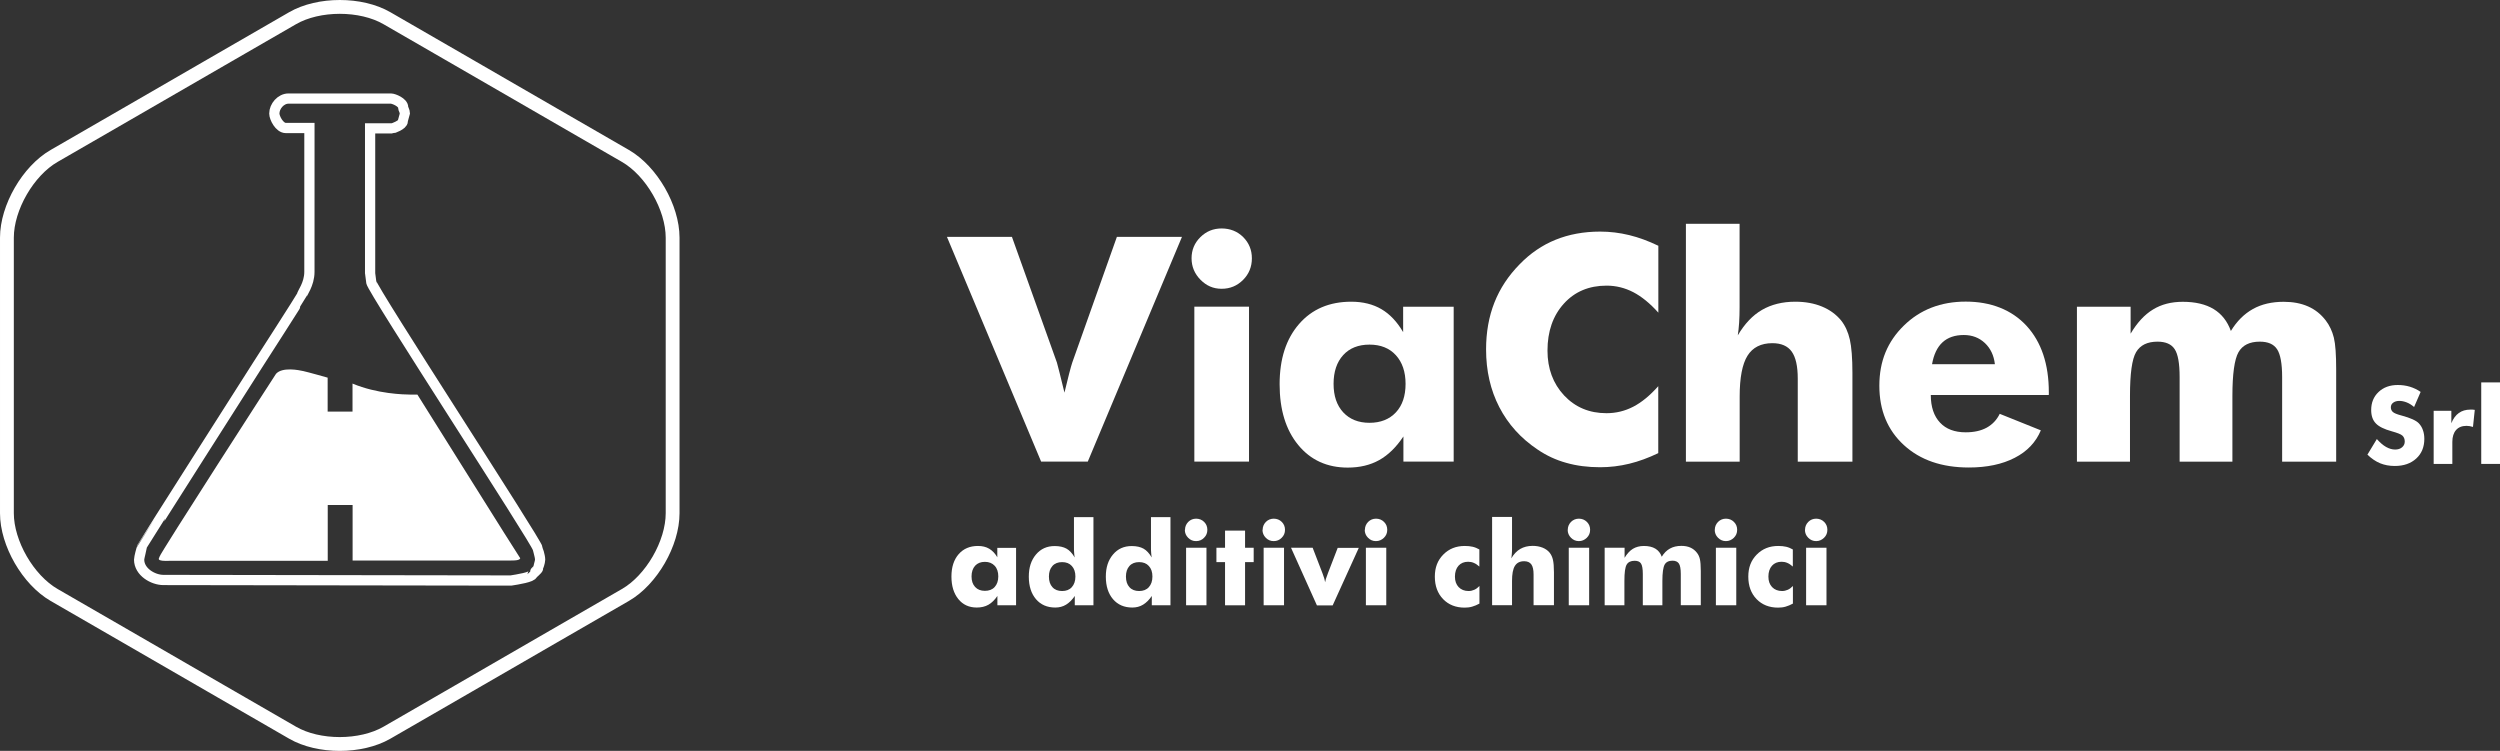 <?xml version="1.0" encoding="UTF-8"?>
<svg xmlns="http://www.w3.org/2000/svg" id="Livello_1" data-name="Livello 1" viewBox="0 0 278.5 83.65">
  <rect x="0" y="0" width="278.5" height="83.65" fill="#333333" stroke="none"/>
  <defs>
    <style>
      .cls-1 {
        stroke-width: 1.54px;
      }

      .cls-1, .cls-2, .cls-3 {
        fill: none;
      }

      .cls-1, .cls-3 {
        stroke: #fff;
        stroke-miterlimit: 3.86;
      }

      .cls-4, .cls-5 {
        fill: #fff;
      }

      .cls-5 {
        fill-rule: evenodd;
      }

      .cls-3 {
        stroke-width: 1.14px;
      }
    </style>
  </defs>
  <g>
    <path class="cls-1" d="M74.93,57.17c0,3.36-2.36,7.44-5.26,9.11l-8.02,4.63c-2.91,1.68-7.62,4.4-10.52,6.08l-8.02,4.63c-2.91,1.68-7.62,1.68-10.52,0l-8.02-4.63c-2.91-1.68-7.62-4.4-10.52-6.08l-8.02-4.63c-2.91-1.68-5.26-5.76-5.26-9.11v-30.69c0-3.36,2.36-7.44,5.26-9.11l8.02-4.63c2.91-1.68,7.62-4.4,10.52-6.08l8.02-4.63c2.91-1.68,7.62-1.68,10.52,0l8.02,4.63c2.91,1.68,7.62,4.4,10.52,6.08l8.02,4.63c2.91,1.68,5.26,5.76,5.26,9.11v30.69Z"></path>
    <path class="cls-2" d="M32.16,10.98h11.39c.31,0,1.36.43,1.36.97,0,.19.19.38.19.71,0,.04-.23.81-.23.84,0,.43-1.11.81-1.16.8h-2.48v16.13c0,.08.13.92.13,1,0,.7,18.52,29.07,18.52,29.63,0,.04.29.86.29,1.29,0,.27-.23.89-.23.97,0,.12-.61.63-.61.64,0,.33-1.7.6-2.41.71l-38.71-.06c-1.16,0-2.71-.89-2.71-2.27,0-.23.29-1.28.29-1.34,0-.08,12.95-20.4,12.95-20.4,0,0,4.89-7.6,4.89-7.68,0-.25.84-1.23.84-2.64V14.26h-2.63c-.71,0-1.28-1.13-1.28-1.61,0-.81.72-1.67,1.58-1.67,0,0,.02,0,.02,0Z"></path>
    <path class="cls-3" d="M32.16,10.98h11.39c.31,0,1.36.43,1.36.97,0,.19.19.38.19.71,0,.04-.23.81-.23.84,0,.43-1.11.81-1.16.8h-2.48v16.13c0,.08.13.92.13,1,0,.7,18.52,29.07,18.52,29.63,0,.04.29.86.29,1.29,0,.27-.23.89-.23.97,0,.12-.61.63-.61.64,0,.33-1.7.6-2.41.71l-38.71-.06c-1.16,0-2.71-.89-2.71-2.27,0-.23.29-1.28.29-1.34,0-.08,12.95-20.4,12.95-20.4,0,0,4.89-7.6,4.89-7.68,0-.25.84-1.23.84-2.64V14.26h-2.63c-.71,0-1.28-1.13-1.28-1.61,0-.81.72-1.67,1.58-1.67,0,0,.02,0,.02,0Z"></path>
    <path class="cls-5" d="M33.83,41.35c.33.06,2.67.72,2.67.72v3.78h2.77v-3.12c2.75,1.15,5.68,1.22,6.51,1.23h.72c.2.3,11.38,18.19,11.45,18.22-.02.28-.85.26-.93.26-.01,0-.08-.06-.03,0h-17.71v-6.18h-2.77v6.21h-17.45c-1.86.1-1.29-.3-1.29-.45,0-.28,12.97-20.38,12.98-20.38.7-.77,2.48-.43,3.1-.29,0,0-.02,0-.02,0Z"></path>
  </g>
  <g>
    <path class="cls-5" d="M115.98,51.42l-10.49-25.03h7.24l5.01,14c.05.15.14.5.28,1.07s.33,1.33.56,2.28c.18-.76.35-1.45.51-2.07s.28-1.04.36-1.28l4.97-14h7.25l-10.49,25.03h-5.2,0Z"></path>
    <path class="cls-5" d="M133.05,51.42v-17.26h6.09v17.26s-6.09,0-6.09,0ZM132.74,28.77c0-.92.33-1.71.98-2.35.66-.65,1.44-.97,2.37-.97s1.76.32,2.4.96.97,1.43.97,2.37-.33,1.75-.98,2.4c-.66.66-1.45.99-2.39.99s-1.7-.34-2.36-1.01-.99-1.47-.99-2.39h0Z"></path>
    <path class="cls-5" d="M161.94,34.16v17.26h-5.6v-2.8c-.8,1.2-1.69,2.07-2.69,2.63s-2.17.84-3.51.84c-2.3,0-4.14-.84-5.52-2.52s-2.07-3.93-2.07-6.76.72-5.05,2.16-6.71,3.38-2.49,5.82-2.49c1.3,0,2.42.28,3.36.83.94.55,1.75,1.41,2.42,2.56v-2.83h5.63ZM156.58,42.77c0-1.34-.36-2.41-1.08-3.2s-1.7-1.18-2.94-1.18-2.22.39-2.93,1.17c-.71.78-1.07,1.85-1.07,3.2s.36,2.4,1.08,3.18c.72.77,1.69,1.16,2.92,1.16s2.22-.39,2.94-1.16,1.08-1.83,1.08-3.18h0Z"></path>
    <path class="cls-5" d="M184.74,27.37v7.46c-.93-1.04-1.87-1.8-2.79-2.28-.93-.48-1.92-.73-2.98-.73-1.96,0-3.55.67-4.76,2.01-1.21,1.34-1.82,3.08-1.82,5.23,0,2,.62,3.67,1.85,4.99,1.24,1.32,2.81,1.98,4.72,1.98,1.06,0,2.05-.24,2.98-.72s1.86-1.24,2.79-2.29v7.46c-1.08.52-2.16.92-3.23,1.18-1.07.26-2.15.39-3.24.39-1.37,0-2.63-.16-3.78-.49-1.16-.32-2.22-.82-3.19-1.48-1.87-1.25-3.29-2.83-4.27-4.73-.98-1.9-1.47-4.04-1.47-6.43,0-1.91.31-3.65.93-5.22s1.56-2.99,2.81-4.26c1.18-1.22,2.52-2.13,4-2.73s3.14-.91,4.96-.91c1.09,0,2.17.13,3.24.39s2.15.66,3.23,1.18c0,0,.02,0,.02,0Z"></path>
    <path class="cls-5" d="M187.81,51.42v-26.49h5.98v9.3c0,.62-.02,1.19-.05,1.71s-.09,1-.15,1.42c.76-1.29,1.66-2.24,2.7-2.84s2.27-.91,3.7-.91c1.12,0,2.11.18,2.98.54s1.58.88,2.13,1.55c.46.58.78,1.29.97,2.12.19.83.29,2.08.29,3.73v9.88h-6.09v-9.25c0-1.38-.22-2.38-.67-3.01s-1.17-.94-2.16-.94c-1.26,0-2.19.47-2.77,1.4s-.87,2.45-.87,4.55v7.25h-5.99,0Z"></path>
    <path class="cls-5" d="M228.21,44h-13.12c0,1.33.35,2.36,1.03,3.08.67.72,1.63,1.08,2.86,1.08.92,0,1.7-.17,2.34-.52.63-.35,1.12-.86,1.45-1.54l4.58,1.84c-.55,1.32-1.52,2.35-2.91,3.06-1.39.72-3.1,1.08-5.11,1.08-3.01,0-5.42-.83-7.24-2.5s-2.73-3.87-2.73-6.61.91-4.92,2.73-6.7c1.82-1.78,4.12-2.67,6.9-2.67s5.11.9,6.77,2.7c1.65,1.8,2.48,4.27,2.48,7.4v.29h-.03,0ZM222.23,40.57c-.11-.98-.49-1.77-1.12-2.36s-1.41-.89-2.34-.89c-.99,0-1.78.27-2.37.81s-.98,1.36-1.17,2.44h7,0Z"></path>
    <path class="cls-5" d="M254.23,51.42v-9.42c0-1.49-.19-2.53-.56-3.09-.37-.57-1.01-.85-1.93-.85-1.14,0-1.94.4-2.38,1.19s-.67,2.41-.67,4.86v7.32h-5.88v-9.42c0-1.52-.18-2.55-.55-3.11-.36-.56-1-.84-1.91-.84-1.14,0-1.93.39-2.39,1.17-.46.78-.68,2.41-.68,4.88v7.32h-5.91v-17.26h5.98v3c.72-1.22,1.55-2.12,2.49-2.69.94-.58,2.05-.86,3.32-.86,1.4,0,2.55.27,3.44.81s1.53,1.36,1.92,2.44c.67-1.1,1.49-1.91,2.46-2.45s2.11-.8,3.42-.8c1.04,0,1.94.17,2.73.52s1.43.87,1.96,1.56c.42.55.72,1.19.9,1.91.18.73.26,1.91.26,3.56v10.26h-6.02Z"></path>
    <path class="cls-5" d="M264.78,48.91c.35.39.69.69,1.03.88.34.19.67.29,1.01.29.31,0,.57-.08.77-.25.2-.17.3-.38.3-.64,0-.28-.09-.5-.26-.66s-.57-.31-1.18-.48c-.84-.23-1.44-.52-1.78-.88-.35-.36-.52-.86-.52-1.49,0-.82.27-1.49.82-2.01.55-.52,1.26-.78,2.14-.78.47,0,.92.06,1.35.19.42.13.83.32,1.2.58l-.73,1.68c-.27-.23-.54-.4-.82-.51s-.56-.17-.83-.17-.51.07-.68.2c-.18.13-.26.31-.26.52s.08.39.23.52c.15.13.45.25.89.37.03,0,.06.02.11.03.95.26,1.58.54,1.88.85.2.21.36.46.46.76.11.3.16.62.16.98,0,.91-.3,1.64-.9,2.19s-1.4.83-2.39.83c-.6,0-1.14-.1-1.63-.3s-.96-.52-1.42-.96c0,0,1.05-1.74,1.05-1.74Z"></path>
    <path class="cls-5" d="M271.11,51.68v-5.92h1.97v1.39c.2-.51.48-.89.83-1.14.35-.25.78-.38,1.28-.38h.25c.08,0,.17.02.25.03l-.2,1.9c-.12-.04-.25-.07-.37-.09s-.24-.03-.35-.03c-.51,0-.9.16-1.17.47-.27.31-.41.75-.41,1.32v2.45h-2.08,0Z"></path>
    <rect class="cls-4" x="276.41" y="42.6" width="2.09" height="9.08"></rect>
  </g>
  <g>
    <path class="cls-4" d="M113.19,61.02v6.41h-2.08v-1.04c-.3.44-.63.77-1,.98-.37.21-.81.31-1.3.31-.85,0-1.54-.31-2.05-.94s-.77-1.46-.77-2.51.27-1.88.8-2.49c.54-.62,1.26-.92,2.16-.92.48,0,.9.1,1.25.31s.65.52.9.95v-1.05h2.09ZM111.21,64.22c0-.5-.13-.9-.4-1.19-.27-.29-.63-.44-1.09-.44s-.82.14-1.09.43c-.26.29-.4.69-.4,1.19s.13.89.4,1.18.63.43,1.09.43.83-.14,1.09-.43.4-.68.4-1.18h0Z"></path>
    <path class="cls-4" d="M121.81,57.59v9.84h-2.08v-1.04c-.29.43-.61.75-.97.97s-.76.32-1.2.32c-.9,0-1.62-.31-2.15-.93s-.8-1.46-.8-2.51.27-1.84.8-2.47c.53-.63,1.22-.94,2.08-.94.54,0,.98.1,1.32.29.34.19.64.52.91.98-.03-.15-.04-.33-.06-.52s-.02-.4-.02-.62v-3.35h2.17v-.02ZM119.8,64.23c0-.5-.13-.89-.4-1.18-.26-.29-.62-.43-1.08-.43s-.82.14-1.08.43-.39.68-.39,1.18.13.9.39,1.18c.26.29.62.43,1.08.43s.82-.14,1.08-.43.4-.68.4-1.18Z"></path>
    <path class="cls-4" d="M130.39,57.59v9.84h-2.08v-1.04c-.29.43-.61.75-.97.97s-.76.32-1.2.32c-.9,0-1.62-.31-2.15-.93s-.8-1.46-.8-2.51.27-1.84.8-2.47c.53-.63,1.22-.94,2.08-.94.54,0,.98.1,1.32.29.34.19.64.52.91.98-.03-.15-.04-.33-.06-.52s-.02-.4-.02-.62v-3.35h2.17v-.02ZM128.38,64.23c0-.5-.13-.89-.4-1.18-.26-.29-.62-.43-1.08-.43s-.82.14-1.08.43-.39.68-.39,1.18.13.9.39,1.18c.26.29.62.43,1.08.43s.82-.14,1.08-.43.4-.68.4-1.18Z"></path>
    <path class="cls-4" d="M132.01,59.02c0-.34.12-.63.36-.88.24-.24.54-.36.88-.36s.65.12.89.36.36.53.36.88-.12.65-.37.89c-.24.25-.54.37-.89.37s-.63-.12-.88-.37-.37-.55-.37-.89h.02ZM132.13,67.43v-6.41h2.27v6.41s-2.27,0-2.27,0Z"></path>
    <path class="cls-4" d="M136.47,67.43v-4.81h-.96v-1.6h.96v-1.91h2.23v1.91h.96v1.6h-.96v4.81h-2.23Z"></path>
    <path class="cls-4" d="M140.66,59.02c0-.34.12-.63.36-.88.24-.24.54-.36.88-.36s.65.12.89.36.36.53.36.88-.12.65-.37.89c-.24.25-.54.37-.89.37s-.63-.12-.88-.37-.37-.55-.37-.89h.02ZM140.77,67.43v-6.41h2.27v6.41s-2.27,0-2.27,0Z"></path>
    <path class="cls-4" d="M146.7,67.43l-2.88-6.41h2.41l1.09,2.83s.03.07.04.11c.14.37.23.67.26.9.03-.21.11-.48.25-.83.03-.08.05-.13.06-.17l1.09-2.83h2.35l-2.91,6.41h-1.77.01Z"></path>
    <path class="cls-4" d="M152.05,59.02c0-.34.12-.63.36-.88.24-.24.54-.36.88-.36s.65.12.89.36.36.53.36.88-.12.65-.37.89-.54.37-.89.37-.63-.12-.88-.37-.37-.55-.37-.89h.02ZM152.16,67.43v-6.41h2.27v6.41s-2.27,0-2.27,0Z"></path>
    <path class="cls-4" d="M164.82,63.13c-.22-.19-.43-.34-.63-.42-.2-.09-.42-.13-.64-.13-.45,0-.81.15-1.07.44s-.4.7-.4,1.21.14.88.41,1.17c.28.29.65.44,1.11.44.23,0,.44-.05.64-.14s.39-.23.57-.42v1.96c-.27.15-.54.26-.81.34s-.55.11-.84.11c-.99,0-1.79-.32-2.4-.95s-.92-1.47-.92-2.5.31-1.82.94-2.46,1.42-.96,2.4-.96c.33,0,.62.03.88.09.26.06.51.17.74.3v1.91h.02Z"></path>
    <path class="cls-4" d="M166.22,67.43v-9.84h2.22v3.45c0,.23,0,.44-.02.63s-.03.37-.06.53c.28-.48.62-.83,1-1.05s.84-.34,1.38-.34c.42,0,.78.07,1.11.2.32.13.59.32.79.57.17.22.29.48.36.79s.11.77.11,1.38v3.67h-2.27v-3.43c0-.51-.08-.88-.25-1.12-.17-.23-.43-.35-.8-.35-.47,0-.81.17-1.03.52s-.32.91-.32,1.69v2.69h-2.22,0Z"></path>
    <path class="cls-4" d="M174.65,59.02c0-.34.12-.63.36-.88.24-.24.54-.36.88-.36s.65.12.89.36.36.53.36.88-.12.65-.37.89-.54.37-.88.37-.63-.12-.88-.37-.37-.55-.37-.89h0ZM174.76,67.43v-6.41h2.27v6.41s-2.27,0-2.27,0Z"></path>
    <path class="cls-4" d="M187.24,67.43v-3.5c0-.55-.07-.94-.21-1.15s-.38-.32-.71-.32c-.42,0-.72.15-.88.44s-.25.9-.25,1.81v2.72h-2.18v-3.5c0-.56-.07-.95-.2-1.15-.13-.21-.37-.31-.71-.31-.42,0-.72.14-.89.43s-.25.89-.25,1.81v2.72h-2.2v-6.41h2.22v1.12c.27-.45.58-.79.92-1,.35-.21.76-.32,1.23-.32.52,0,.95.1,1.28.3s.57.5.71.9c.25-.41.55-.71.91-.91.36-.2.78-.3,1.27-.3.38,0,.72.06,1.01.19s.53.32.73.58c.16.2.27.44.33.71s.1.71.1,1.32v3.81h-2.24.01Z"></path>
    <path class="cls-4" d="M191.03,59.02c0-.34.12-.63.36-.88.24-.24.54-.36.88-.36s.65.12.89.36.36.53.36.88-.12.65-.37.89-.54.37-.88.37-.63-.12-.88-.37-.37-.55-.37-.89h0ZM191.15,67.43v-6.41h2.27v6.41s-2.27,0-2.27,0Z"></path>
    <path class="cls-4" d="M199.74,63.13c-.22-.19-.43-.34-.63-.42-.2-.09-.42-.13-.64-.13-.45,0-.81.15-1.07.44s-.4.7-.4,1.21.14.88.41,1.17c.28.29.65.44,1.11.44.23,0,.44-.05.64-.14s.39-.23.57-.42v1.96c-.27.15-.54.26-.81.34s-.55.11-.84.11c-.99,0-1.79-.32-2.4-.95s-.92-1.47-.92-2.5.31-1.82.94-2.46,1.42-.96,2.4-.96c.33,0,.62.03.88.09.26.06.51.17.74.3v1.91h.02Z"></path>
    <path class="cls-4" d="M201.08,59.02c0-.34.12-.63.36-.88.24-.24.54-.36.88-.36s.65.12.89.36.36.53.36.88-.12.65-.37.89-.54.37-.88.37-.63-.12-.88-.37-.37-.55-.37-.89h0ZM201.2,67.43v-6.41h2.27v6.41s-2.27,0-2.27,0Z"></path>
  </g>
</svg>
